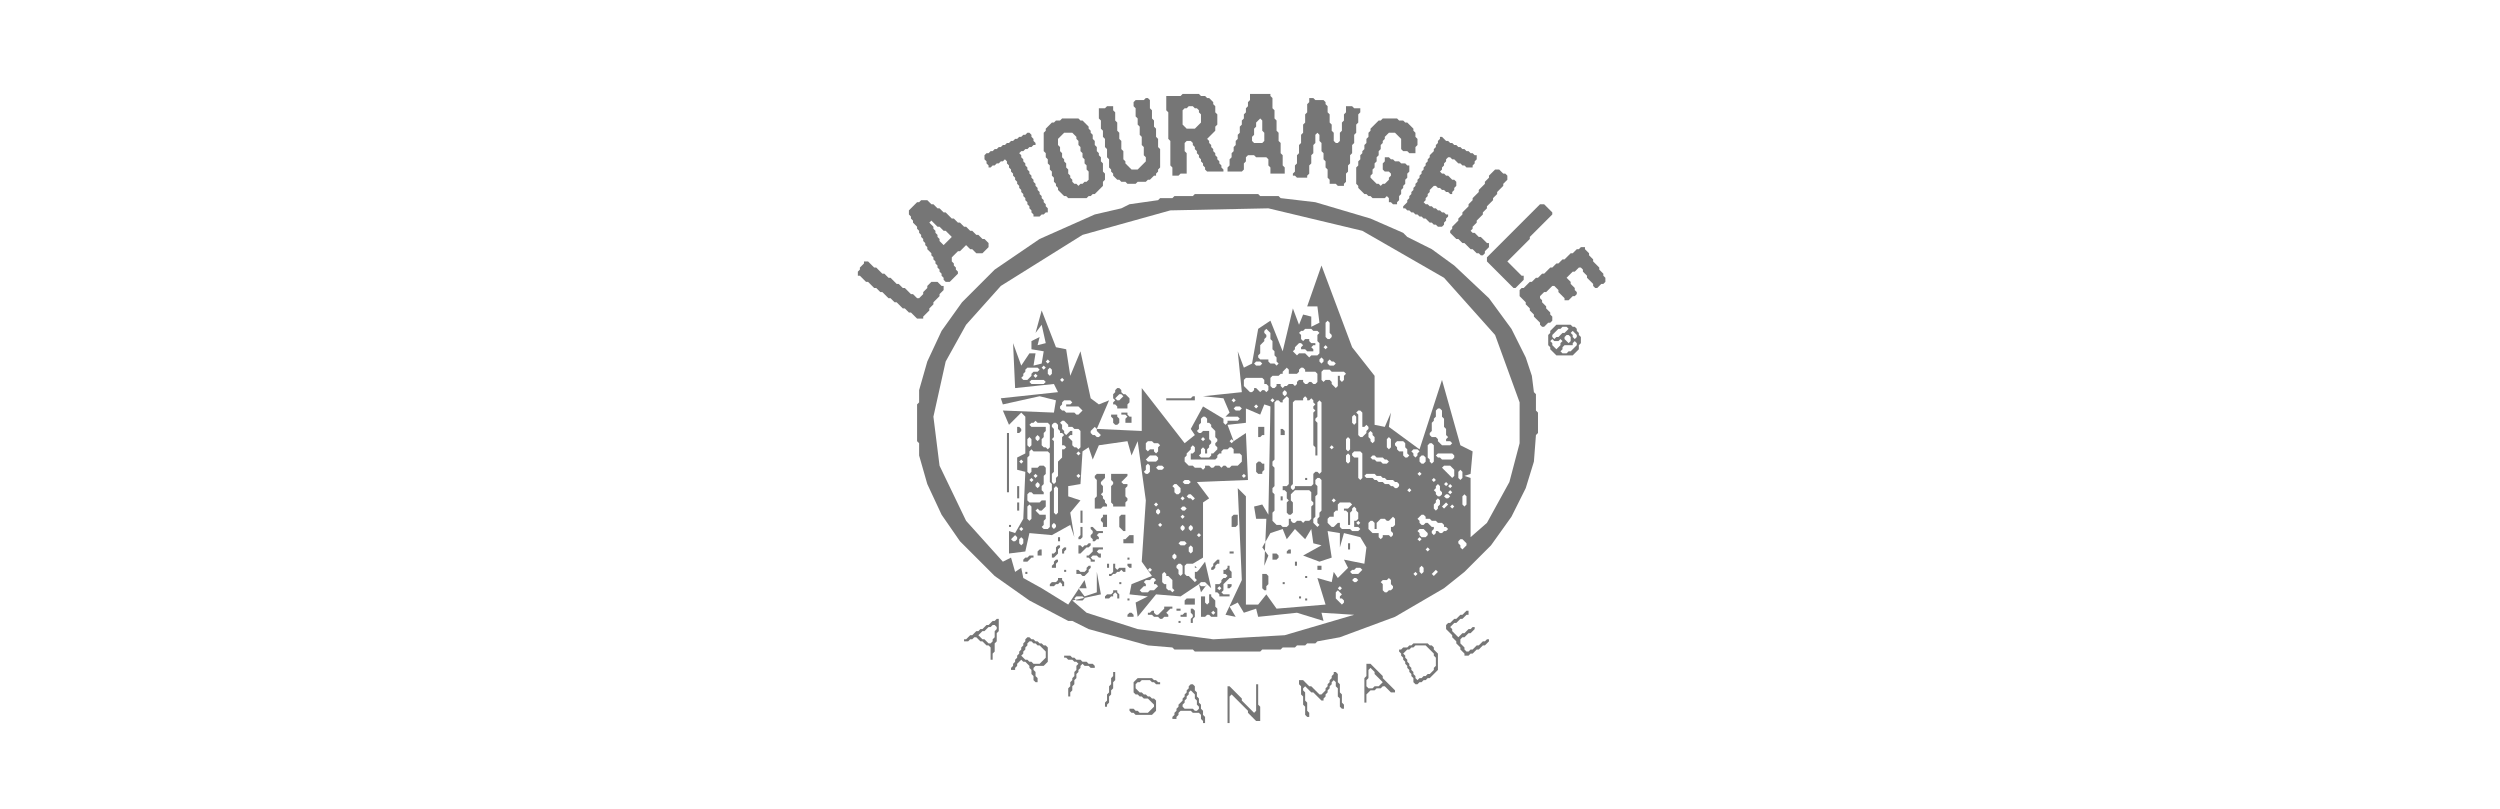 <?xml version="1.0" encoding="utf-8" ?>
<svg baseProfile="full" height="77" version="1.1" viewBox="0 0 238 77" width="238" xmlns="http://www.w3.org/2000/svg" xmlns:ev="http://www.w3.org/2001/xml-events" xmlns:xlink="http://www.w3.org/1999/xlink"><defs /><path d="M113.361,65.722 L113.750,66.111 L113.750,66.500 L113.944,66.694 L113.944,67.083 L114.139,67.278 L114.139,67.472 L113.944,67.667 L113.750,67.667 L113.556,67.472 L112.778,67.472 L112.583,67.278 L112.583,67.083 L112.778,66.889 L112.778,66.694 L112.972,66.500 L112.972,66.306 L113.167,66.111 L113.167,65.917 Z M119.778,65.139 L119.583,65.139 L119.583,67.667 L119.389,67.861 L118.222,66.694 L118.222,66.500 L117.056,65.333 L116.861,65.333 L116.861,68.833 L117.056,68.833 L117.056,66.306 L117.250,66.111 L118.806,67.667 L118.806,67.861 L119.583,68.639 L119.972,68.639 L119.972,67.278 L119.778,67.083 Z M113.361,65.139 L113.167,65.333 L113.167,65.528 L112.972,65.722 L112.972,65.917 L112.778,66.111 L112.778,66.306 L112.583,66.500 L112.583,66.694 L112.194,67.083 L112.194,67.278 L112.000,67.472 L112.000,67.667 L111.806,67.861 L111.806,68.056 L111.611,68.250 L111.611,68.444 L112.000,68.444 L112.000,68.250 L112.194,68.056 L112.194,67.861 L112.389,67.667 L113.361,67.667 L113.556,67.861 L114.139,67.861 L114.333,68.056 L114.333,68.444 L114.528,68.639 L114.528,68.833 L114.722,68.833 L114.722,68.250 L114.528,68.056 L114.528,67.667 L114.333,67.472 L114.333,67.083 L114.139,66.889 L114.139,66.500 L113.944,66.306 L113.944,65.917 L113.750,65.722 L113.750,65.333 L113.556,65.139 Z M108.306,64.556 L107.917,64.944 L107.917,65.917 L108.111,66.111 L108.306,66.111 L108.500,66.306 L108.694,66.306 L108.889,66.500 L109.278,66.500 L109.861,67.083 L109.861,67.278 L109.278,67.861 L108.500,67.861 L108.306,67.667 L108.111,67.667 L107.917,67.472 L107.528,67.472 L107.528,67.667 L107.722,67.861 L107.917,67.861 L108.111,68.056 L109.667,68.056 L110.056,67.667 L110.056,66.694 L109.861,66.500 L109.667,66.500 L109.472,66.306 L109.278,66.306 L109.083,66.111 L108.889,66.111 L108.694,65.917 L108.500,65.917 L108.111,65.528 L108.111,65.139 L108.306,64.944 L108.500,64.944 L108.694,64.750 L109.472,64.750 L109.667,64.944 L109.861,64.944 L110.056,65.139 L110.444,65.139 L110.444,64.944 L110.250,64.944 L110.056,64.750 L109.861,64.750 L109.667,64.556 Z M127.167,63.972 L126.972,63.972 L126.972,64.167 L126.778,64.361 L126.778,64.556 L126.583,64.750 L126.583,64.944 L126.389,65.139 L126.389,65.333 L126.194,65.528 L126.194,65.722 L125.806,66.111 L125.611,66.111 L124.833,65.333 L124.639,65.333 L124.056,64.750 L123.667,64.750 L123.667,65.139 L123.861,65.333 L123.861,66.111 L124.056,66.306 L124.056,67.083 L124.250,67.278 L124.250,68.056 L124.444,68.250 L124.639,68.250 L124.639,67.861 L124.444,67.667 L124.444,66.889 L124.250,66.694 L124.250,65.917 L124.056,65.722 L124.056,65.528 L124.250,65.333 L124.833,65.917 L125.028,65.917 L125.806,66.694 L126.000,66.694 L126.000,66.500 L126.194,66.306 L126.194,66.111 L126.389,65.917 L126.389,65.722 L126.583,65.528 L126.583,65.333 L126.778,65.139 L126.778,64.944 L126.972,64.750 L127.167,64.944 L127.167,65.333 L127.361,65.528 L127.361,66.306 L127.556,66.500 L127.556,67.278 L127.750,67.472 L127.944,67.472 L127.944,67.083 L127.750,66.889 L127.750,66.111 L127.556,65.917 L127.556,65.139 L127.361,64.944 L127.361,64.167 Z M106.167,63.972 L105.972,63.972 L105.972,64.361 L105.778,64.556 L105.778,65.139 L105.583,65.333 L105.583,65.917 L105.389,66.111 L105.389,66.694 L105.194,66.889 L105.194,67.278 L105.389,67.278 L105.389,67.083 L105.583,66.889 L105.583,66.306 L105.778,66.111 L105.778,65.722 L105.972,65.528 L105.972,64.944 L106.167,64.750 Z M130.472,63.583 L130.861,63.972 L130.861,64.167 L131.639,64.944 L131.250,65.333 L130.861,65.333 L130.667,65.528 L130.278,65.528 L130.083,65.333 L130.083,64.750 L130.278,64.556 L130.278,63.778 Z M130.083,63.194 L130.083,64.361 L129.889,64.556 L129.889,66.889 L130.083,66.889 L130.083,66.111 L130.472,65.722 L130.861,65.722 L131.056,65.528 L131.444,65.528 L131.639,65.333 L131.833,65.333 L132.417,65.917 L132.806,65.917 L132.806,65.722 L131.639,64.556 L131.639,64.361 L130.472,63.194 Z M101.306,62.417 L101.306,62.611 L101.500,62.611 L101.694,62.806 L102.083,62.806 L102.278,63.000 L102.472,63.000 L102.667,63.194 L102.472,63.389 L102.472,63.778 L102.278,63.972 L102.278,64.361 L102.083,64.556 L102.083,64.750 L101.889,64.944 L101.889,65.333 L101.694,65.528 L101.694,66.306 L101.889,66.306 L101.889,65.917 L102.083,65.722 L102.083,65.333 L102.278,65.139 L102.278,64.750 L102.472,64.556 L102.472,64.167 L102.667,63.972 L102.667,63.778 L102.861,63.583 L102.861,63.389 L103.056,63.194 L103.250,63.389 L103.639,63.389 L103.833,63.583 L104.222,63.583 L104.222,63.389 L104.028,63.194 L103.639,63.194 L103.444,63.000 L103.056,63.000 L102.861,62.806 L102.472,62.806 L102.278,62.611 L102.083,62.611 L101.889,62.417 Z M135.722,61.444 L136.500,62.222 L136.500,62.417 L136.694,62.611 L136.694,63.389 L136.500,63.583 L136.500,63.778 L136.111,64.167 L135.917,64.167 L135.722,64.361 L135.528,64.361 L135.333,64.556 L135.139,64.556 L134.944,64.750 L134.750,64.556 L134.750,64.361 L134.556,64.167 L134.556,63.972 L134.361,63.778 L134.361,63.583 L134.167,63.389 L134.167,63.194 L133.972,63.000 L133.972,62.806 L133.778,62.611 L133.778,62.417 L133.583,62.222 L133.972,61.833 L134.167,61.833 L134.361,61.639 L134.556,61.639 L134.750,61.444 Z M135.917,61.250 L134.556,61.250 L134.361,61.444 L134.167,61.444 L133.972,61.639 L133.583,61.639 L133.389,61.833 L133.194,61.833 L133.194,62.028 L133.389,62.222 L133.389,62.417 L133.583,62.611 L133.583,62.806 L133.778,63.000 L133.778,63.194 L133.972,63.389 L133.972,63.583 L134.167,63.778 L134.167,63.972 L134.361,64.167 L134.361,64.361 L134.556,64.556 L134.556,64.944 L134.750,65.139 L134.944,65.139 L135.139,64.944 L135.333,64.944 L135.528,64.750 L135.722,64.750 L135.917,64.556 L136.111,64.556 L136.889,63.778 L136.889,62.222 L136.500,61.833 L136.500,61.639 L136.306,61.444 L136.111,61.444 Z M98.000,61.056 L98.194,61.056 L98.389,61.250 L98.583,61.250 L98.778,61.444 L98.972,61.444 L99.556,62.028 L99.556,62.611 L98.972,63.194 L98.389,63.194 L98.194,63.000 L98.000,63.000 L97.806,62.806 L97.611,62.806 L97.222,62.417 L97.417,62.222 L97.417,62.028 L97.611,61.833 L97.611,61.639 L97.806,61.444 L97.806,61.250 Z M97.806,60.667 L97.611,60.861 L97.611,61.056 L97.417,61.250 L97.417,61.444 L97.222,61.639 L97.222,61.833 L97.028,62.028 L97.028,62.222 L96.833,62.417 L96.833,62.611 L96.639,62.806 L96.639,63.000 L96.444,63.194 L96.444,63.389 L96.250,63.583 L96.250,63.778 L96.639,63.778 L96.639,63.583 L96.833,63.389 L96.833,63.194 L97.222,62.806 L97.417,63.000 L97.611,63.000 L98.000,63.389 L98.000,63.583 L98.194,63.778 L98.194,64.167 L98.389,64.361 L98.389,64.750 L98.583,64.944 L98.778,64.944 L98.778,64.556 L98.583,64.361 L98.583,63.972 L98.389,63.778 L98.389,63.583 L98.583,63.389 L99.361,63.389 L99.750,63.000 L99.750,61.639 L99.556,61.444 L99.361,61.444 L99.167,61.250 L98.972,61.250 L98.778,61.056 L98.583,61.056 L98.389,60.861 L98.194,60.861 L98.000,60.667 Z M94.694,59.500 L94.889,59.694 L94.889,59.889 L94.694,60.083 L94.694,60.667 L94.500,60.861 L94.500,61.056 L94.306,61.250 L94.111,61.250 L93.722,60.861 L93.528,60.861 L93.139,60.472 L93.528,60.083 L93.722,60.083 L94.111,59.694 L94.306,59.694 L94.500,59.500 Z M112.194,59.111 L112.194,59.306 L112.389,59.306 L112.389,59.111 Z M95.083,58.917 L94.889,58.917 L94.694,59.111 L94.500,59.111 L94.111,59.500 L93.917,59.500 L93.528,59.889 L93.333,59.889 L93.139,60.083 L92.944,60.083 L92.556,60.472 L92.361,60.472 L91.972,60.861 L91.778,60.861 L91.778,61.056 L92.167,61.056 L92.361,60.861 L92.556,60.861 L92.750,60.667 L92.944,60.667 L93.333,61.056 L93.528,61.056 L93.917,61.444 L94.111,61.444 L94.306,61.639 L94.306,62.806 L94.500,62.806 L94.500,62.222 L94.694,62.028 L94.694,61.250 L94.889,61.056 L94.889,60.278 L95.083,60.083 Z M115.306,58.333 L115.500,58.139 L115.694,58.333 L115.500,58.528 Z M112.972,58.333 L112.778,58.333 L112.583,58.528 L112.389,58.528 L112.389,58.722 L112.972,58.722 Z M107.333,58.528 L107.333,58.722 L107.917,58.722 L107.917,58.528 L107.722,58.333 L107.528,58.333 Z M139.806,58.139 L139.611,58.139 L139.222,58.528 L139.028,58.528 L138.639,58.917 L138.444,58.917 L138.056,59.306 L137.861,59.306 L137.667,59.500 L137.667,59.889 L138.250,60.472 L138.250,60.667 L138.639,61.056 L138.639,61.250 L139.028,61.639 L139.028,61.833 L139.417,62.222 L139.417,62.417 L139.806,62.417 L140.000,62.222 L140.194,62.222 L140.583,61.833 L140.778,61.833 L141.167,61.444 L141.361,61.444 L141.750,61.056 L141.750,60.861 L141.556,60.861 L141.361,61.056 L141.167,61.056 L140.778,61.444 L140.583,61.444 L140.194,61.833 L140.000,61.833 L139.806,62.028 L139.611,62.028 L139.417,61.833 L139.417,61.639 L139.028,61.250 L139.028,60.861 L139.222,60.667 L139.417,60.667 L139.806,60.278 L140.000,60.278 L140.389,59.889 L140.389,59.694 L140.194,59.694 L140.000,59.889 L139.806,59.889 L139.417,60.278 L139.222,60.278 L138.833,60.667 L138.250,60.083 L138.250,59.889 L138.056,59.694 L138.444,59.306 L138.639,59.306 L139.028,58.917 L139.222,58.917 L139.611,58.528 L139.806,58.528 Z M113.361,57.944 L113.361,58.333 L113.556,58.528 L113.556,58.722 L113.361,58.917 L113.361,59.306 L113.556,59.306 L113.556,58.917 L113.750,58.722 L113.750,58.139 L113.556,57.944 Z M112.000,57.944 L112.000,58.139 L112.389,58.139 L112.389,57.944 Z M111.611,57.750 L110.833,57.750 L110.833,57.944 L110.250,58.528 L110.056,58.528 L109.861,58.333 L109.861,58.139 L109.667,58.139 L109.472,58.333 L109.278,58.333 L109.278,58.528 L109.667,58.528 L109.861,58.722 L110.250,58.722 L110.444,58.917 L110.639,58.917 L110.833,58.722 L111.222,58.722 L111.222,58.528 L111.028,58.333 L111.417,57.944 L111.611,57.944 Z M127.361,57.167 L127.556,56.972 L127.750,56.972 L127.944,57.167 L127.944,57.361 L127.750,57.556 Z M124.250,56.972 L124.250,57.167 L124.444,57.167 L124.444,56.972 Z M112.778,57.167 L112.778,57.556 L113.750,57.556 L113.750,56.972 L112.972,56.972 Z M107.333,56.972 L107.333,57.167 L107.528,57.167 L107.528,56.972 Z M102.278,56.972 L102.472,56.778 L103.056,56.778 L103.250,56.972 L103.056,57.167 L102.472,57.167 Z M123.667,56.778 L123.667,56.972 L123.861,56.972 L123.861,56.778 Z M115.306,56.583 L115.111,56.583 L115.111,57.361 L114.917,57.556 L114.722,57.361 L114.722,56.778 L114.333,56.778 L114.333,58.722 L114.722,58.722 L114.917,58.528 L115.111,58.528 L115.306,58.722 L115.889,58.722 L115.889,57.944 L115.694,57.750 L115.694,57.167 L115.306,56.778 Z M127.361,56.194 L127.750,56.583 L127.556,56.778 L127.556,56.972 L127.361,57.167 L127.167,56.972 L127.167,56.389 Z M111.417,56.194 L111.611,56.000 L111.806,56.194 L111.611,56.389 Z M106.556,56.583 L106.361,56.389 L106.361,56.194 L105.972,56.194 L105.972,56.389 L105.778,56.583 L105.389,56.583 L105.194,56.778 L105.194,56.972 L105.583,56.972 L105.778,56.778 L105.972,56.778 L105.972,56.583 L106.167,56.389 L106.361,56.583 L106.361,56.972 L106.556,56.972 Z M127.361,56.000 L127.556,55.806 L127.750,56.000 L127.556,56.194 Z M115.889,56.000 L116.083,55.806 L116.278,56.000 L116.083,56.194 Z M114.139,55.611 L114.333,55.417 L114.722,55.417 L114.917,55.611 L114.722,55.806 L114.333,55.806 Z M122.111,55.417 L122.111,55.611 L122.306,55.611 L122.306,55.417 Z M106.556,55.417 L106.556,55.611 L106.750,55.611 L106.750,55.417 Z M132.222,55.028 L132.417,55.222 L132.417,55.611 L132.611,55.806 L132.611,56.000 L132.417,56.194 L132.222,56.194 L132.028,56.389 L131.833,56.389 L131.639,56.194 L131.639,55.611 L131.444,55.417 L131.639,55.222 L132.028,55.222 Z M128.722,55.222 L128.917,55.028 L129.111,55.028 L129.306,55.222 L129.111,55.417 L128.917,55.417 Z M113.556,55.222 L113.750,55.028 L113.944,55.222 L113.750,55.417 Z M109.861,55.028 L110.056,55.222 L109.861,55.417 L109.861,55.611 L110.056,55.611 L110.250,55.806 L109.861,56.194 L109.472,56.194 L109.278,56.389 L108.694,56.389 L108.500,56.194 L108.889,55.806 L109.083,55.806 L109.083,55.611 L108.889,55.417 L109.083,55.222 L109.472,55.222 L109.667,55.028 Z M101.306,55.417 L101.111,55.222 L101.111,55.028 L100.722,55.028 L100.722,55.222 L100.528,55.417 L100.139,55.417 L99.944,55.611 L99.944,55.806 L100.333,55.806 L100.528,55.611 L100.722,55.611 L100.917,55.417 L101.111,55.611 L101.111,55.806 L101.306,55.806 Z M124.250,54.833 L124.250,55.028 L124.444,55.028 L124.444,54.833 Z M136.306,54.639 L136.500,54.444 L136.694,54.639 L136.500,54.833 Z M134.556,54.639 L134.750,54.444 L134.944,54.639 L134.750,54.833 Z M120.167,54.639 L120.167,56.000 L120.361,56.194 L120.556,56.194 L120.556,55.806 L120.750,55.611 L120.750,54.833 L120.556,54.639 Z M110.833,54.444 L111.028,54.639 L111.028,54.833 L111.222,54.833 L111.611,55.222 L111.611,56.000 L111.417,56.194 L111.222,56.194 L111.028,56.000 L111.028,55.611 L110.833,55.611 L110.639,55.417 L110.639,54.639 Z M136.500,54.444 L136.694,54.250 L136.889,54.444 L136.694,54.639 Z M97.611,54.444 L97.611,54.639 L97.806,54.639 L97.806,54.444 Z M128.528,54.444 L128.722,54.250 L128.917,54.250 L129.111,54.056 L129.500,54.056 L129.694,54.250 L129.306,54.639 L128.722,54.639 Z M109.278,54.250 L109.472,54.056 L109.667,54.250 L109.472,54.444 Z M101.306,54.250 L101.306,54.444 L101.500,54.444 L101.500,54.250 Z M135.333,53.861 L135.528,54.056 L135.528,54.444 L135.333,54.639 L135.139,54.444 L135.139,54.056 Z M125.417,53.861 L125.417,54.250 L125.806,54.250 L125.806,53.861 Z M117.056,53.861 L116.861,53.861 L116.861,54.056 L116.667,54.250 L116.472,54.250 L116.472,54.639 L116.667,54.639 L116.861,54.833 L116.667,55.028 L116.472,55.028 L116.278,55.222 L116.278,55.417 L116.083,55.611 L115.694,55.611 L115.694,56.389 L115.889,56.389 L116.083,56.583 L116.083,56.778 L117.056,56.778 L117.056,56.583 L116.472,56.583 L116.278,56.389 L116.472,56.194 L116.472,55.611 L116.667,55.417 L116.861,55.611 L116.861,56.000 L117.056,56.000 L117.250,55.806 L117.250,55.611 L116.861,55.611 L116.667,55.417 L117.056,55.028 L117.250,55.028 L117.250,54.444 L117.056,54.250 Z M112.972,53.667 L113.556,53.667 L113.750,53.861 L113.750,54.056 L113.944,54.056 L114.139,54.250 L113.944,54.444 L113.750,54.444 L113.750,55.028 L113.556,55.222 L113.167,54.833 L112.972,54.833 L112.778,54.639 L112.778,53.861 Z M112.194,53.667 L112.389,53.667 L112.583,53.861 L112.583,54.639 L112.389,54.833 L112.194,54.639 L112.194,54.250 L112.000,54.056 L112.000,53.861 Z M103.833,53.861 L103.639,53.861 L103.444,54.056 L103.444,54.250 L103.250,54.444 L102.861,54.444 L102.667,54.250 L102.472,54.250 L102.472,54.639 L102.861,54.639 L103.056,54.833 L103.250,54.833 L103.639,54.444 L103.639,54.250 L103.833,54.056 Z M105.583,54.833 L105.778,54.833 L105.972,54.639 L106.167,54.639 L106.361,54.444 L106.556,54.444 L106.750,54.250 L106.944,54.444 L107.139,54.444 L107.139,54.056 L107.333,53.861 L107.528,54.056 L107.722,54.056 L107.722,53.667 L107.333,53.667 L107.333,53.861 L107.139,54.056 L106.556,54.056 L106.361,54.250 L106.167,54.056 L106.167,53.667 L105.972,53.667 L105.972,54.444 L105.778,54.639 L105.583,54.639 Z M105.389,53.667 L105.389,54.056 L105.583,54.056 L105.583,53.667 Z M123.278,53.472 L123.278,53.861 L123.472,53.861 L123.472,53.472 Z M116.083,53.278 L115.889,53.278 L115.500,53.667 L115.500,53.861 L115.306,54.056 L115.306,54.250 L115.500,54.250 L115.694,54.056 L115.694,53.861 L115.889,53.667 L116.083,53.667 Z M107.333,53.083 L107.333,53.278 L107.528,53.278 L107.528,53.083 Z M111.611,52.889 L111.806,52.694 L112.000,52.889 L112.000,53.083 L111.806,53.278 L111.611,53.083 Z M98.389,52.889 L98.000,52.889 L97.806,53.083 L97.611,53.083 L97.417,53.278 L97.417,53.472 L97.806,53.472 L98.194,53.083 L98.389,53.083 Z M121.139,52.694 L121.139,53.278 L121.528,53.278 L121.722,53.083 L121.722,52.889 L121.528,52.694 Z M117.056,52.500 L117.056,52.694 L117.444,52.694 L117.444,52.500 Z M135.722,52.306 L135.917,52.111 L136.111,52.306 L135.917,52.500 Z M122.889,52.306 L122.694,52.306 L122.500,52.500 L122.500,52.694 L122.889,52.694 Z M99.167,52.306 L98.972,52.306 L98.778,52.500 L98.778,52.889 L99.167,52.889 Z M113.361,51.917 L113.556,52.111 L113.556,52.500 L113.361,52.694 L113.167,52.500 L113.167,52.111 Z M101.500,52.111 L101.306,52.111 L101.111,52.306 L100.917,52.111 L100.917,51.917 L100.722,51.917 L100.528,52.111 L100.528,52.500 L100.333,52.694 L100.139,52.694 L100.139,53.083 L100.333,53.083 L100.528,53.278 L100.333,53.472 L100.333,53.667 L100.139,53.861 L100.139,54.056 L100.528,54.056 L100.528,53.667 L100.722,53.472 L100.722,53.278 L100.528,53.278 L100.333,53.083 L100.722,52.694 L100.722,52.306 L100.917,52.111 L101.111,52.306 L101.111,52.694 L101.306,52.694 L101.306,52.500 L101.500,52.306 Z M128.333,51.722 L128.333,52.306 L128.528,52.306 L128.528,51.722 Z M112.194,51.722 L112.389,51.528 L112.778,51.528 L112.972,51.722 L112.778,51.917 L112.389,51.917 Z M138.833,51.528 L139.028,51.333 L139.222,51.333 L139.611,51.722 L139.611,51.917 L139.222,52.306 L139.028,52.111 L139.028,51.917 L138.833,51.722 Z M134.944,51.333 L135.139,51.139 L135.333,51.333 L135.139,51.528 Z M97.222,51.139 L97.417,51.333 L97.417,51.722 L97.222,51.917 L97.028,51.722 L97.028,51.333 Z M100.722,51.139 L100.722,51.528 L100.917,51.528 L100.917,51.139 Z M96.639,50.944 L96.833,51.139 L96.833,51.333 L96.639,51.528 L96.444,51.528 L96.250,51.333 Z M113.944,50.944 L114.139,50.750 L114.333,50.944 L114.139,51.139 Z M107.917,50.944 L107.528,50.944 L107.139,51.333 L106.944,51.333 L106.944,51.722 L107.917,51.722 Z M136.306,50.556 L136.500,50.361 L136.694,50.556 L136.694,50.750 L136.500,50.944 L136.306,50.750 Z M134.944,50.556 L135.139,50.361 L135.528,50.361 L135.917,50.750 L135.917,50.944 L135.722,51.139 L135.333,51.139 L135.139,50.944 L135.139,50.750 Z M97.028,50.361 L97.222,50.167 L97.417,50.361 L97.222,50.556 Z M113.167,50.167 L113.361,49.972 L113.556,50.167 L113.556,50.361 L113.361,50.556 L113.167,50.361 Z M112.389,50.167 L112.583,49.972 L112.778,50.167 L112.778,50.361 L112.583,50.556 L112.389,50.361 Z M103.833,50.167 L103.833,50.361 L104.028,50.556 L104.028,50.750 L103.833,50.944 L103.833,51.139 L104.028,51.333 L104.028,51.528 L103.833,51.722 L103.639,51.722 L103.444,51.917 L103.250,51.917 L103.056,52.111 L102.861,51.917 L102.667,51.917 L102.667,52.694 L102.861,52.694 L103.444,52.111 L103.639,52.111 L103.833,51.917 L104.028,52.111 L104.028,52.500 L103.639,52.889 L103.444,52.889 L103.444,53.083 L103.639,53.083 L103.833,53.278 L103.833,53.472 L104.222,53.472 L104.222,53.278 L104.028,53.278 L103.833,53.083 L104.028,52.889 L104.417,52.889 L104.611,53.083 L104.806,53.083 L104.806,52.694 L104.611,52.694 L104.417,52.500 L104.611,52.306 L105.000,52.306 L105.000,52.111 L104.028,52.111 L103.833,51.917 L103.833,51.722 L104.028,51.528 L104.222,51.528 L104.417,51.333 L104.611,51.333 L104.611,51.139 L104.417,50.944 L104.611,50.750 L105.000,50.750 L105.000,50.556 L104.417,50.556 L104.028,50.167 Z M103.056,50.167 L102.861,50.167 L102.861,50.944 L102.667,51.139 L102.667,51.333 L102.861,51.333 L103.056,51.139 Z M125.222,49.972 L125.417,49.778 L125.611,49.972 L125.417,50.167 Z M110.250,49.972 L110.444,49.778 L110.639,49.972 L110.444,50.167 Z M100.139,49.972 L100.333,49.778 L100.528,49.972 L100.528,50.167 L100.333,50.361 L100.139,50.167 Z M96.056,49.972 L96.056,50.167 L96.250,50.167 L96.250,49.972 Z M129.111,49.778 L129.306,49.583 L129.500,49.778 L129.306,49.972 Z M132.806,49.389 L132.806,49.972 L132.611,50.167 L132.417,50.167 L132.417,50.556 L132.611,50.750 L132.611,50.944 L132.417,51.139 L132.222,50.944 L131.639,50.944 L131.639,51.139 L131.444,51.333 L131.250,51.139 L131.250,50.750 L130.667,50.750 L130.278,50.361 L130.278,49.778 L130.472,49.583 L130.667,49.583 L130.861,49.778 L130.861,50.361 L131.056,50.361 L131.056,49.778 L131.444,49.389 L131.833,49.389 L132.028,49.583 L132.222,49.583 L132.611,49.194 Z M125.222,49.194 L125.417,49.389 L125.417,49.778 L125.222,49.972 L125.028,49.778 L125.028,49.389 Z M134.944,49.389 L135.333,49.000 L135.528,49.000 L135.722,49.194 L135.722,49.389 L136.111,49.389 L136.306,49.583 L136.694,49.583 L136.889,49.778 L137.278,49.778 L137.472,49.972 L137.472,50.167 L137.667,50.167 L137.861,50.361 L137.667,50.556 L137.472,50.556 L137.278,50.750 L137.083,50.750 L136.889,50.556 L136.694,50.556 L136.500,50.361 L136.500,50.167 L136.306,50.167 L135.917,49.778 L135.722,49.778 L135.528,49.972 L135.333,49.972 L135.139,49.778 L135.139,49.583 Z M112.389,49.194 L112.583,49.000 L112.778,49.194 L112.583,49.389 Z M117.833,49.000 L117.444,49.000 L117.250,49.194 L117.250,50.167 L117.639,50.167 L117.833,49.972 Z M106.750,49.000 L106.556,49.194 L106.556,50.167 L106.944,50.556 L107.139,50.556 L107.139,49.000 Z M105.000,49.000 L105.000,49.194 L104.806,49.389 L104.806,49.583 L105.000,49.778 L105.000,50.167 L105.389,50.167 L105.389,49.000 Z M110.056,48.611 L110.250,48.417 L110.444,48.611 L110.444,48.806 L110.250,49.000 L110.056,48.806 Z M102.861,48.611 L102.861,49.778 L103.056,49.778 L103.056,48.611 Z M98.583,48.611 L98.778,48.417 L98.972,48.611 L98.778,48.806 Z M112.389,48.417 L112.583,48.222 L112.778,48.222 L112.972,48.417 L112.778,48.611 L112.583,48.611 Z M138.056,48.222 L138.250,48.028 L138.444,48.222 L138.250,48.417 Z M137.278,48.222 L137.472,48.028 L137.667,48.222 L137.472,48.417 Z M98.000,48.028 L98.194,48.222 L98.194,49.389 L98.000,49.583 L97.806,49.389 L97.806,48.222 Z M137.472,48.028 L137.667,47.833 L137.861,48.028 L137.667,48.222 Z M127.556,47.833 L128.528,47.833 L128.722,48.028 L128.333,48.417 L127.944,48.417 L127.944,48.611 L128.139,48.611 L128.333,48.806 L128.333,49.972 L128.528,49.972 L128.528,48.806 L128.722,48.611 L128.722,48.417 L128.917,48.222 L129.111,48.417 L129.111,48.611 L129.306,48.806 L129.306,49.389 L129.111,49.583 L128.917,49.583 L128.917,50.167 L129.306,50.167 L129.500,50.361 L129.306,50.556 L128.722,50.556 L128.528,50.361 L127.750,50.361 L127.556,50.167 L127.556,49.778 L127.361,49.778 L126.972,50.167 L126.778,50.167 L126.389,49.778 L126.389,49.389 L126.583,49.194 L126.972,49.194 L126.972,48.806 L127.167,48.611 L127.361,48.611 L127.361,48.028 Z M109.861,48.028 L110.056,47.833 L110.250,48.028 L110.056,48.222 Z M96.833,47.833 L96.833,48.611 L97.028,48.611 L97.028,47.833 Z M136.889,47.444 L137.083,47.639 L137.083,48.028 L136.889,48.222 L136.889,48.417 L136.694,48.611 L136.500,48.417 L136.500,48.028 L136.694,47.833 L136.694,47.639 Z M126.778,47.639 L126.972,47.444 L127.167,47.639 L126.972,47.833 Z M113.361,47.444 L113.556,47.250 L113.750,47.444 L113.556,47.639 Z M112.389,47.444 L112.583,47.250 L112.778,47.444 L112.583,47.639 Z M139.417,47.056 L139.611,47.250 L139.611,48.028 L139.417,48.222 L139.222,48.028 L139.222,47.250 Z M137.472,47.250 L137.667,47.056 L137.861,47.056 L138.056,47.250 L137.861,47.444 L137.667,47.444 Z M121.917,47.250 L121.917,47.639 L122.111,47.639 L122.111,47.250 Z M112.972,47.250 L113.167,47.056 L113.361,47.056 L113.556,47.250 L113.361,47.444 L113.167,47.444 Z M137.861,46.861 L138.056,46.667 L138.250,46.861 L138.056,47.056 Z M133.972,46.667 L134.167,46.472 L134.361,46.667 L134.167,46.861 Z M100.528,46.278 L100.722,46.472 L100.722,48.806 L100.528,49.000 L100.333,48.806 L100.333,46.472 Z M137.861,46.278 L138.056,46.083 L138.250,46.278 L138.056,46.472 Z M136.889,46.083 L137.083,46.278 L137.083,46.667 L137.278,46.861 L137.278,47.056 L137.083,47.250 L136.889,47.250 L136.694,47.056 L136.694,46.861 L136.500,46.667 L136.694,46.472 L136.694,46.278 Z M122.889,46.278 L123.083,46.083 L123.278,46.278 L123.278,46.472 L123.083,46.667 L122.889,46.472 Z M111.611,46.278 L111.806,46.083 L112.000,46.083 L112.389,46.472 L112.389,46.861 L112.194,47.056 L112.000,47.056 L111.806,46.861 L111.806,46.472 Z M96.833,46.278 L96.833,47.444 L97.028,47.444 L97.028,46.278 Z M137.472,46.083 L137.667,45.889 L137.861,46.083 L137.667,46.278 Z M98.583,46.083 L98.778,45.889 L98.972,46.083 L98.972,46.278 L98.778,46.472 L98.583,46.278 Z M112.583,45.889 L112.778,45.694 L113.167,45.694 L113.361,45.889 L113.167,46.083 L112.778,46.083 Z M136.306,45.694 L136.500,45.500 L136.694,45.694 L136.500,45.889 Z M125.611,45.500 L125.806,45.694 L125.806,48.611 L125.611,48.806 L125.611,49.194 L125.417,49.389 L125.222,49.194 L125.222,47.250 L125.417,47.056 L125.417,46.278 L125.222,46.083 L125.222,45.694 L125.417,45.500 Z M98.000,45.694 L98.194,45.500 L98.389,45.694 L98.194,45.889 Z M124.250,45.500 L124.250,45.694 L124.444,45.694 L124.444,45.500 Z M129.889,45.306 L130.083,45.111 L130.861,45.111 L131.056,45.306 L131.444,45.306 L131.639,45.500 L131.833,45.500 L132.028,45.694 L132.611,45.694 L132.806,45.889 L133.000,45.889 L133.194,46.083 L133.194,46.278 L133.000,46.472 L132.806,46.472 L132.611,46.278 L132.417,46.278 L132.222,46.083 L131.833,46.083 L131.639,45.889 L131.250,45.889 L131.056,45.694 L130.861,45.694 L130.667,45.500 L130.083,45.500 Z M118.222,45.306 L118.417,45.111 L118.611,45.306 L118.417,45.500 Z M102.472,45.306 L102.667,45.111 L102.861,45.306 L102.667,45.500 Z M98.389,45.306 L98.583,45.111 L98.778,45.306 L98.583,45.500 Z M134.944,45.111 L135.139,44.917 L135.333,45.111 L135.139,45.306 Z M105.778,45.111 L105.778,45.694 L105.972,45.889 L105.972,46.083 L105.778,46.278 L105.778,47.833 L105.972,48.028 L105.972,48.222 L107.139,48.222 L107.139,47.833 L107.333,47.639 L107.333,47.444 L107.139,47.250 L107.139,46.472 L107.333,46.278 L107.333,46.083 L106.944,46.083 L106.750,45.889 L107.333,45.306 L107.333,45.111 Z M105.194,45.111 L104.417,45.111 L104.222,45.306 L104.222,45.500 L104.417,45.694 L104.417,47.250 L104.222,47.444 L104.222,48.417 L104.806,48.417 L105.000,48.222 L105.389,48.222 L105.389,48.028 L105.194,47.833 L105.194,47.639 L105.000,47.444 L105.000,47.250 L104.806,47.056 L105.000,46.861 L105.000,46.278 L104.806,46.083 L104.806,45.889 L105.194,45.500 Z M139.028,44.722 L139.222,44.917 L139.222,45.500 L139.028,45.694 L138.833,45.500 L138.833,44.917 Z M137.278,44.528 L137.472,44.333 L138.056,44.333 L138.444,44.722 L138.444,45.306 L138.250,45.500 Z M110.056,44.528 L110.250,44.333 L110.639,44.333 L110.833,44.528 L110.639,44.722 L110.250,44.722 Z M109.278,44.139 L109.472,44.333 L109.472,44.917 L109.278,45.111 L109.083,45.111 L108.889,44.917 L109.083,44.722 L109.083,44.333 Z M119.778,43.944 L119.583,44.139 L119.583,44.917 L119.778,45.111 L120.167,45.111 L120.167,44.917 L120.361,44.722 L120.361,44.139 L120.167,44.139 L119.972,43.944 Z M97.028,43.944 L97.222,43.750 L97.417,43.944 L97.222,44.139 Z M130.861,43.750 L131.056,43.556 L131.639,43.556 L131.833,43.750 L132.028,43.750 L132.222,43.944 L132.028,44.139 L131.639,44.139 L131.444,43.944 L131.056,43.944 Z M135.139,43.556 L135.333,43.361 L135.528,43.361 L135.722,43.556 L135.722,43.944 L135.528,44.139 L135.333,44.139 L135.139,43.944 Z M130.472,43.556 L130.667,43.361 L130.861,43.361 L131.056,43.556 L130.861,43.750 L130.667,43.750 Z M109.083,43.750 L109.472,43.361 L110.056,43.361 L110.250,43.556 L110.250,43.750 L110.056,43.944 L109.278,43.944 Z M136.694,43.361 L136.889,43.167 L138.250,43.167 L138.444,43.361 L138.444,43.556 L138.250,43.750 L137.278,43.750 L137.083,43.556 L136.889,43.556 Z M128.333,43.167 L128.528,43.361 L128.528,43.944 L128.333,44.139 L128.139,43.944 L128.139,43.361 Z M128.917,42.972 L129.500,42.972 L129.694,43.167 L129.694,45.500 L129.500,45.694 L129.306,45.500 L129.306,43.556 L128.917,43.556 L128.722,43.361 L128.722,43.167 Z M102.472,43.167 L102.667,42.972 L102.861,43.167 L102.667,43.361 Z M134.361,42.972 L134.556,42.778 L134.944,42.778 L135.139,42.972 L134.944,43.167 L134.944,43.361 L134.750,43.556 L134.556,43.361 L134.556,43.167 Z M98.194,42.778 L98.389,42.972 L99.750,42.972 L99.944,43.167 L99.944,45.889 L100.139,46.083 L100.139,46.667 L99.944,46.861 L99.944,50.167 L99.750,50.361 L99.361,50.361 L99.167,50.167 L99.361,49.972 L99.361,49.583 L99.556,49.389 L99.556,49.000 L98.972,49.000 L98.778,48.806 L98.972,48.611 L99.167,48.611 L99.556,48.222 L99.556,47.639 L99.167,47.639 L98.972,47.833 L98.000,47.833 L97.806,47.639 L97.806,47.056 L98.000,46.861 L98.194,46.861 L98.389,47.056 L99.361,47.056 L99.361,46.861 L99.167,46.667 L99.167,46.278 L99.361,46.083 L99.361,45.306 L99.556,45.111 L99.556,44.528 L99.361,44.333 L98.972,44.333 L98.778,44.528 L98.194,44.528 L98.194,44.917 L98.000,45.111 L97.806,44.917 L97.806,43.556 L98.000,43.361 L98.000,42.972 Z M118.222,43.361 L118.222,43.944 L117.833,44.333 L117.250,44.333 L117.056,44.528 L116.861,44.528 L116.667,44.333 L116.472,44.333 L116.278,44.528 L116.083,44.333 L115.694,44.333 L115.500,44.528 L115.306,44.528 L115.111,44.333 L114.722,44.333 L114.722,44.528 L114.528,44.722 L114.333,44.528 L113.750,44.528 L113.556,44.333 L113.167,44.333 L112.778,43.944 L112.778,43.556 L112.972,43.361 L112.972,43.167 L113.167,42.972 L113.361,43.167 L113.361,43.750 L115.694,43.750 L115.889,43.556 L115.889,43.361 L116.083,43.167 L116.278,43.167 L116.278,42.972 L116.472,42.778 L116.861,42.778 L117.056,42.583 L117.250,42.583 L117.444,42.778 L117.444,43.167 L118.028,43.167 Z M126.583,42.583 L126.778,42.389 L126.972,42.583 L126.778,42.778 Z M113.556,42.389 L113.750,42.583 L113.750,42.972 L113.556,43.167 L113.361,43.167 L113.167,42.972 L113.361,42.778 L113.361,42.583 Z M136.111,42.194 L136.306,42.194 L136.500,42.389 L136.500,43.944 L136.306,44.139 L136.111,43.944 L136.111,43.750 L135.917,43.556 L135.917,42.389 Z M132.806,42.194 L133.000,42.000 L133.583,42.000 L133.778,42.194 L133.778,42.583 L133.972,42.778 L133.972,43.167 L134.167,43.361 L133.972,43.556 L133.778,43.556 L133.583,43.361 L133.583,42.972 L133.194,42.972 L133.000,42.778 L133.000,42.583 L132.806,42.389 Z M109.083,42.194 L109.278,42.000 L109.667,42.000 L109.861,42.194 L110.250,42.194 L110.444,42.389 L110.250,42.583 L110.250,42.972 L110.056,43.167 L109.861,42.972 L109.861,42.778 L109.472,42.778 L109.278,42.972 L109.083,42.778 Z M117.056,42.000 L117.250,41.806 L117.444,42.000 L117.250,42.194 Z M132.222,41.611 L132.417,41.806 L132.417,42.583 L132.222,42.778 L132.028,42.583 L132.028,41.806 Z M128.333,41.611 L128.528,41.806 L128.528,42.778 L128.333,42.972 L128.139,42.778 L128.139,41.806 Z M114.333,41.806 L114.528,41.611 L114.722,41.806 L114.528,42.000 Z M98.000,41.611 L98.194,41.806 L98.194,42.389 L98.000,42.583 L97.806,42.389 L97.806,41.806 Z M98.583,41.611 L98.778,41.417 L98.972,41.611 L98.972,41.806 L98.778,42.000 L98.583,41.806 Z M130.472,41.028 L130.667,41.222 L130.667,41.417 L130.861,41.611 L130.861,42.000 L130.667,42.194 L130.472,42.000 L130.472,41.806 L130.278,41.611 L130.278,41.222 Z M95.861,41.222 L95.861,46.861 L96.056,46.861 L96.056,41.222 Z M102.278,40.833 L102.667,40.833 L102.861,41.028 L102.861,42.583 L102.667,42.778 L102.472,42.583 L102.278,42.583 L102.083,42.389 L102.083,42.000 L101.694,41.611 L101.889,41.417 L102.083,41.417 L102.083,41.028 Z M121.917,40.833 L121.917,41.417 L122.306,41.417 L122.306,41.028 L122.111,40.833 Z M104.222,40.639 L104.417,40.833 L104.417,41.028 L104.806,41.417 L104.611,41.611 L104.417,41.611 L104.222,41.417 L104.028,41.417 L103.833,41.222 L103.833,41.028 Z M120.361,40.639 L119.778,40.639 L119.778,41.611 L119.972,41.611 L120.167,41.417 L120.361,41.417 Z M96.833,40.639 L96.833,41.222 L97.028,41.222 L97.222,41.028 L97.222,40.833 L97.028,40.639 Z M100.528,40.250 L100.722,40.444 L100.722,40.833 L100.917,41.028 L100.917,41.222 L101.111,41.222 L101.306,41.417 L101.111,41.611 L101.111,42.389 L101.306,42.389 L101.500,42.583 L101.306,42.778 L101.111,42.778 L101.111,43.556 L100.722,43.944 L100.722,45.306 L100.528,45.500 L100.528,45.889 L100.333,46.083 L100.139,45.889 L100.139,45.111 L100.333,44.917 L100.333,42.000 L100.139,41.806 L100.333,41.611 L100.333,40.833 L100.139,40.639 L100.139,40.444 L100.333,40.250 Z M100.917,40.250 L101.111,40.056 L101.306,40.056 L101.694,40.444 L101.694,40.639 L102.083,40.639 L102.278,40.833 L102.083,41.028 L101.889,41.028 L101.500,41.417 L101.306,41.222 L101.306,41.028 L101.111,40.833 L101.111,40.444 Z M98.194,40.250 L98.389,40.250 L98.583,40.056 L98.778,40.250 L99.750,40.250 L99.944,40.444 L99.944,42.583 L99.750,42.778 L99.556,42.583 L99.361,42.583 L99.167,42.389 L99.167,41.806 L99.361,41.611 L99.361,41.222 L99.556,41.028 L99.556,40.639 L98.194,40.639 L98.000,40.444 Z M116.472,40.250 L116.472,39.861 L116.667,39.667 L117.833,39.667 L118.028,39.861 L117.833,40.056 L116.861,40.056 L116.861,40.250 L116.667,40.444 Z M114.528,39.667 L114.722,39.667 L114.917,39.861 L114.917,40.250 L115.111,40.250 L115.306,40.444 L115.306,40.639 L115.694,41.028 L115.694,41.611 L115.889,41.806 L115.889,42.000 L115.694,42.194 L115.694,42.389 L115.889,42.583 L115.889,42.778 L115.500,43.167 L115.306,43.167 L115.306,43.361 L115.111,43.556 L114.333,43.556 L114.139,43.361 L114.333,43.167 L114.333,42.778 L114.528,42.583 L114.722,42.778 L114.722,43.167 L114.917,43.167 L114.917,42.778 L115.111,42.583 L115.111,42.389 L115.306,42.194 L115.306,42.000 L115.111,41.806 L115.111,41.028 L114.528,41.028 L114.333,41.222 L114.139,41.222 L113.944,41.028 L114.139,40.833 L114.139,40.444 L114.333,40.250 L114.333,39.861 Z M128.917,39.472 L129.111,39.667 L129.111,40.250 L128.917,40.444 L128.722,40.250 L128.722,39.667 Z M105.778,39.472 L105.778,39.667 L105.972,39.861 L105.972,40.250 L106.167,40.444 L106.361,40.444 L106.556,40.250 L106.556,39.861 L106.361,39.667 L106.361,39.472 Z M129.306,39.083 L129.500,39.083 L129.694,39.278 L129.694,40.639 L129.889,40.639 L130.083,40.444 L130.278,40.639 L130.278,40.833 L130.083,41.028 L130.083,41.222 L129.694,41.611 L129.500,41.611 L129.306,41.417 L129.306,39.472 L129.111,39.278 Z M106.750,39.278 L106.750,39.472 L107.139,39.472 L107.333,39.667 L107.139,39.861 L107.139,40.250 L107.722,40.250 L107.722,39.667 L107.528,39.667 L107.333,39.472 L107.333,39.278 Z M136.889,38.889 L137.083,38.889 L137.278,39.083 L137.278,39.667 L137.472,39.861 L137.472,40.639 L137.667,40.833 L137.667,41.417 L137.861,41.611 L137.667,41.806 L137.667,42.000 L138.056,42.000 L138.250,42.194 L138.056,42.389 L137.278,42.389 L136.889,42.000 L136.889,41.806 L136.694,41.611 L136.306,41.611 L136.111,41.417 L136.111,41.222 L136.306,41.028 L136.306,40.250 L136.500,40.056 L136.500,39.861 L136.694,39.667 L136.694,39.083 Z M117.444,38.889 L117.639,38.694 L118.028,38.694 L118.222,38.889 L118.028,39.083 L117.639,39.083 Z M119.389,38.694 L119.583,38.500 L119.778,38.694 L119.583,38.889 Z M100.917,38.694 L101.111,38.500 L101.111,38.306 L101.306,38.111 L101.889,38.111 L102.083,38.306 L101.889,38.500 L101.500,38.500 L101.500,38.694 L102.667,38.694 L103.056,39.083 L102.667,39.472 L102.472,39.472 L102.278,39.278 L101.500,39.278 L101.306,39.083 L101.111,39.083 L100.917,38.889 Z M120.944,38.111 L121.139,37.917 L121.333,38.111 L121.139,38.306 Z M117.250,38.111 L117.444,37.917 L117.639,38.111 L117.444,38.306 Z M124.250,37.722 L124.444,37.917 L124.444,38.111 L124.639,38.111 L124.833,37.917 L125.028,38.111 L125.028,38.306 L125.222,38.500 L125.028,38.694 L125.028,38.889 L125.222,39.083 L125.028,39.278 L125.028,42.389 L125.222,42.583 L125.222,43.361 L125.417,43.361 L125.417,40.250 L125.222,40.056 L125.222,39.861 L125.417,39.667 L125.417,38.306 L125.611,38.111 L125.806,38.306 L125.806,44.917 L125.611,45.111 L125.417,44.917 L125.222,44.917 L125.028,45.111 L125.028,46.083 L124.833,46.278 L123.278,46.278 L123.083,46.083 L123.083,38.306 L123.278,38.111 L124.056,38.111 L124.056,37.917 Z M122.500,37.722 L122.694,37.917 L122.694,46.083 L122.500,46.278 L122.111,46.278 L122.111,46.667 L122.306,46.667 L122.500,46.861 L122.500,47.444 L122.694,47.639 L122.500,47.833 L122.500,48.806 L122.694,49.000 L122.889,49.000 L123.083,48.806 L123.083,47.833 L122.889,47.639 L122.889,47.056 L123.278,46.667 L124.639,46.667 L124.833,46.861 L124.833,47.639 L125.028,47.833 L125.028,48.028 L124.833,48.222 L124.833,49.389 L124.639,49.583 L124.250,49.583 L124.056,49.778 L123.861,49.583 L123.472,49.583 L123.278,49.778 L123.083,49.778 L122.889,49.583 L122.889,49.389 L122.694,49.389 L122.694,49.972 L122.500,50.167 L122.111,50.167 L121.917,49.972 L121.528,49.972 L121.139,49.583 L121.139,48.806 L121.333,48.611 L121.333,47.056 L121.139,46.861 L121.139,46.472 L121.333,46.278 L121.333,44.528 L121.139,44.333 L121.139,43.944 L121.333,43.750 L121.333,38.306 L121.528,38.111 L121.722,38.111 L121.917,38.306 L122.111,38.306 L122.111,38.111 Z M113.750,37.722 L113.556,37.722 L113.361,37.917 L111.028,37.917 L111.028,38.111 L113.750,38.111 Z M106.750,37.528 L106.944,37.722 L106.556,38.111 L106.361,38.111 L106.167,37.917 L106.556,37.528 Z M122.111,37.333 L122.306,37.139 L122.500,37.333 L122.500,37.528 L122.306,37.722 L122.111,37.528 Z M106.361,36.944 L106.167,37.139 L106.167,37.333 L105.972,37.528 L105.972,37.917 L106.167,38.111 L105.972,38.306 L105.972,38.500 L106.167,38.500 L106.361,38.694 L106.361,38.889 L107.333,38.889 L107.333,38.500 L107.528,38.306 L107.528,37.917 L107.139,37.528 L106.944,37.528 L106.750,37.333 L106.750,37.139 L106.556,36.944 Z M98.000,36.361 L98.194,36.167 L99.361,36.167 L99.556,36.361 L99.361,36.556 L98.194,36.556 Z M118.417,36.167 L118.611,35.972 L120.167,35.972 L120.361,36.167 L120.361,36.556 L120.556,36.556 L120.750,36.750 L120.750,37.139 L120.556,37.333 L120.361,37.139 L120.167,37.139 L119.972,37.333 L119.583,36.944 L119.389,36.944 L119.389,37.139 L119.194,37.333 L119.000,37.333 L118.417,36.750 Z M100.917,36.167 L101.111,35.972 L101.306,36.167 L101.111,36.361 Z M98.389,35.778 L98.583,35.583 L98.778,35.778 L98.583,35.972 Z M125.806,36.167 L125.806,35.389 L126.000,35.194 L126.583,35.194 L126.778,35.389 L127.944,35.389 L128.139,35.583 L127.944,35.778 L127.944,36.167 L127.750,36.361 L127.556,36.167 L127.556,35.778 L127.361,35.778 L127.361,36.750 L127.167,36.944 L126.778,36.556 L126.778,36.361 L126.583,36.167 L126.194,36.167 L126.000,36.361 Z M120.944,36.750 L120.944,35.972 L121.139,35.778 L121.722,35.778 L121.917,35.583 L122.111,35.583 L122.111,35.389 L122.500,35.000 L122.694,35.194 L122.694,35.583 L123.472,35.583 L123.667,35.389 L123.667,35.194 L123.861,35.000 L124.056,35.000 L124.250,35.194 L124.250,35.389 L125.222,35.389 L125.417,35.583 L125.417,36.361 L125.222,36.556 L125.028,36.556 L124.833,36.361 L124.639,36.361 L124.444,36.556 L124.250,36.556 L124.056,36.361 L124.056,36.167 L123.667,36.167 L123.472,36.361 L123.472,36.556 L123.278,36.750 L123.083,36.556 L122.694,36.556 L122.500,36.750 L122.306,36.750 L122.111,36.944 L121.917,36.750 L121.917,36.556 L121.528,36.556 L121.528,36.750 L121.333,36.944 L121.139,36.944 Z M99.944,35.000 L100.139,35.194 L100.139,35.583 L99.944,35.778 L99.750,35.583 L99.750,35.194 Z M97.222,35.972 L97.417,35.778 L97.417,35.583 L97.611,35.389 L97.611,35.194 L97.806,35.000 L98.778,35.000 L98.972,35.194 L98.778,35.389 L98.389,35.389 L98.194,35.583 L98.194,35.778 L97.806,36.167 L97.417,36.167 Z M99.167,35.000 L99.361,34.806 L99.556,35.000 L99.361,35.194 Z M121.333,34.611 L121.528,34.417 L121.722,34.611 L121.528,34.806 Z M119.389,34.611 L119.583,34.417 L119.972,34.417 L120.167,34.611 L119.972,34.806 L119.583,34.806 Z M126.389,34.417 L126.583,34.222 L126.778,34.417 L126.972,34.417 L127.167,34.611 L126.972,34.806 L126.583,34.806 L126.389,34.611 Z M99.556,34.417 L99.750,34.222 L99.944,34.417 L99.750,34.611 Z M125.611,34.222 L125.806,34.028 L126.000,34.222 L126.000,34.417 L125.806,34.611 L125.611,34.417 Z M148.556,33.444 L148.750,33.250 L148.750,33.056 L148.944,32.861 L149.722,32.861 L149.917,33.056 L149.528,33.444 L149.333,33.444 L149.139,33.639 L148.750,33.639 Z M126.000,33.056 L126.194,32.861 L126.389,33.056 L126.194,33.250 Z M123.861,32.667 L124.056,32.861 L123.861,33.056 L123.861,33.250 L124.250,33.250 L124.444,33.444 L124.250,33.639 L123.667,33.639 L123.472,33.833 L123.083,33.444 L123.278,33.250 L123.278,33.056 L123.667,32.667 Z M149.722,32.667 L149.917,32.472 L150.111,32.667 L150.111,32.861 L149.917,33.056 L149.722,32.861 Z M147.778,32.667 L147.972,32.472 L148.361,32.472 L148.556,32.667 L148.556,32.861 L148.167,33.250 L147.778,32.861 Z M125.417,32.472 L125.611,32.667 L125.611,33.639 L125.417,33.833 L124.833,33.833 L124.639,34.028 L124.250,33.639 L124.444,33.444 L125.028,33.444 L125.028,33.250 L124.833,33.056 L125.028,32.861 L125.222,32.861 L125.222,32.667 Z M148.361,32.472 L148.556,32.278 L148.750,32.472 L148.556,32.667 Z M147.583,32.472 L147.778,32.278 L147.972,32.472 L147.778,32.667 Z M148.944,32.083 L149.139,31.889 L149.333,31.889 L149.528,32.083 L149.528,32.472 L149.333,32.667 L148.944,32.278 Z M149.722,31.889 L149.917,31.694 L150.111,31.889 L150.111,32.083 L149.917,32.278 L149.722,32.083 Z M149.528,31.694 L149.722,31.500 L149.917,31.694 L149.722,31.889 Z M123.667,31.694 L123.861,31.500 L124.056,31.500 L124.250,31.306 L124.833,31.306 L125.028,31.500 L125.417,31.500 L125.611,31.694 L125.417,31.889 L125.417,32.472 L125.222,32.667 L124.833,32.667 L124.639,32.472 L124.639,32.278 L124.250,32.278 L124.056,32.472 L123.861,32.278 L123.861,31.889 Z M120.556,31.306 L120.944,31.694 L120.944,32.278 L121.139,32.472 L121.139,33.250 L121.333,33.444 L121.333,33.833 L121.528,34.028 L121.528,34.417 L121.333,34.611 L120.944,34.611 L120.750,34.417 L120.750,34.222 L119.972,34.222 L119.778,34.028 L119.778,33.833 L119.972,33.639 L119.972,32.861 L120.361,32.472 L120.361,32.278 L120.556,32.083 L120.556,31.889 L120.361,31.694 L120.361,31.500 Z M149.333,31.306 L148.944,31.694 L148.750,31.694 L148.361,32.083 L148.167,32.083 L147.972,32.278 L147.778,32.083 L147.778,31.889 L148.361,31.306 L148.556,31.306 L148.750,31.111 L149.139,31.111 Z M148.167,30.917 L147.583,31.500 L147.583,31.694 L147.389,31.889 L147.389,32.861 L147.583,33.056 L147.583,33.250 L148.167,33.833 L149.722,33.833 L150.306,33.250 L150.306,32.861 L150.500,32.667 L150.500,32.083 L150.306,31.889 L150.306,31.694 L150.111,31.500 L150.111,31.306 L149.917,31.111 L149.722,31.111 L149.528,30.917 Z M126.389,30.528 L126.583,30.722 L126.583,31.694 L126.778,31.889 L126.778,32.083 L126.583,32.278 L126.389,32.278 L126.194,32.083 L126.194,30.722 Z M81.667,25.861 L81.667,26.250 L81.861,26.250 L82.444,26.833 L82.639,26.833 L83.222,27.417 L83.417,27.417 L83.806,27.806 L84.000,27.806 L84.583,28.389 L84.778,28.389 L85.167,28.778 L85.361,28.778 L85.944,29.361 L86.139,29.361 L86.528,29.750 L86.722,29.750 L87.306,30.333 L87.889,30.333 L87.889,30.139 L88.472,29.556 L88.472,29.361 L88.861,28.972 L88.861,28.778 L89.444,28.194 L89.444,28.000 L89.833,27.611 L89.833,27.222 L89.639,27.222 L89.250,26.833 L88.667,26.833 L88.278,27.222 L88.278,27.417 L87.889,27.806 L87.889,28.000 L87.500,28.389 L87.306,28.389 L86.917,28.000 L86.722,28.000 L86.139,27.417 L85.944,27.417 L85.556,27.028 L85.361,27.028 L84.778,26.444 L84.583,26.444 L84.194,26.056 L84.000,26.056 L83.417,25.472 L83.222,25.472 L82.639,24.889 L82.250,24.889 L82.250,25.083 L81.861,25.472 L81.861,25.667 Z M150.889,23.528 L150.500,23.528 L150.306,23.722 L150.111,23.722 L149.722,24.111 L149.528,24.111 L148.944,24.694 L148.750,24.694 L148.361,25.083 L148.167,25.083 L147.778,25.472 L147.583,25.472 L147.000,26.056 L146.806,26.056 L146.417,26.444 L146.222,26.444 L145.833,26.833 L145.639,26.833 L145.056,27.417 L144.861,27.417 L144.667,27.611 L144.667,28.194 L145.250,28.778 L145.250,28.972 L145.639,29.361 L145.639,29.556 L146.028,29.944 L146.028,30.139 L146.611,30.722 L146.611,30.917 L146.806,31.111 L147.000,31.111 L147.389,30.722 L147.583,30.722 L147.778,30.528 L147.778,30.139 L147.583,29.944 L147.583,29.750 L147.194,29.361 L147.194,29.167 L146.806,28.778 L146.806,28.583 L146.611,28.389 L146.611,28.194 L147.000,27.806 L147.194,27.806 L147.778,27.222 L147.972,27.222 L148.361,27.611 L148.361,27.806 L148.944,28.389 L148.944,28.583 L149.333,28.583 L149.722,28.194 L149.917,28.194 L150.111,28.000 L150.111,27.806 L149.917,27.611 L149.917,27.417 L149.528,27.028 L149.528,26.833 L149.139,26.444 L149.722,25.861 L149.917,25.861 L150.306,25.472 L150.500,25.472 L150.694,25.667 L150.694,25.861 L151.083,26.250 L151.083,26.444 L151.667,27.028 L151.667,27.222 L151.861,27.417 L152.056,27.417 L152.444,27.028 L152.639,27.028 L152.833,26.833 L152.833,26.444 L152.639,26.250 L152.639,26.056 L152.250,25.667 L152.250,25.472 L151.667,24.889 L151.667,24.694 L151.278,24.306 L151.278,24.111 L150.889,23.722 Z M88.861,21.583 L89.056,21.389 L89.250,21.583 L89.444,21.583 L89.833,21.972 L90.028,21.972 L90.611,22.556 L89.833,23.333 L89.444,22.944 L89.444,22.750 L89.250,22.556 L89.250,22.361 L89.056,22.167 L89.056,21.972 L88.861,21.778 Z M88.667,21.389 L88.861,21.194 L89.056,21.389 L88.861,21.583 Z M88.472,21.194 L88.667,21.000 L88.861,21.194 L88.667,21.389 Z M95.278,27.222 L103.056,22.361 L111.417,20.028 L120.750,19.833 L129.694,21.972 L137.472,26.444 L142.333,31.889 L144.667,38.306 L144.667,42.194 L143.694,45.889 L141.556,49.778 L140.000,51.139 L140.000,45.500 L139.417,45.306 L140.000,45.111 L140.194,42.972 L139.028,42.389 L137.278,36.167 L135.139,42.778 L132.222,40.639 L132.417,39.278 L131.833,40.639 L130.861,40.444 L130.861,35.778 L128.722,33.056 L125.806,25.278 L124.444,29.167 L125.417,29.167 L125.611,30.722 L124.833,31.111 L124.833,30.139 L124.056,29.944 L123.667,30.917 L123.083,29.361 L122.111,33.444 L120.944,30.528 L119.778,31.306 L119.194,34.611 L118.417,35.000 L117.833,33.444 L118.222,37.333 L114.528,37.722 L116.472,37.917 L117.056,39.278 L116.472,39.861 L114.528,38.694 L113.361,40.833 L113.750,41.417 L112.778,42.194 L108.694,36.944 L108.694,41.028 L104.417,40.833 L105.583,38.111 L104.611,38.500 L103.833,37.917 L102.861,33.444 L101.889,35.778 L101.500,33.250 L100.528,33.056 L99.167,29.556 L98.583,31.694 L99.167,30.917 L99.556,32.667 L98.778,32.861 L98.972,32.083 L98.194,32.472 L98.194,33.250 L99.361,33.444 L99.167,34.611 L98.389,34.806 L98.583,33.639 L98.000,33.639 L97.222,34.806 L96.444,32.667 L96.639,36.944 L100.333,36.556 L100.722,37.333 L95.278,37.917 L95.472,38.500 L98.972,37.722 L100.528,38.111 L100.333,39.278 L95.472,39.083 L96.056,40.444 L97.222,39.278 L97.611,39.667 L97.611,43.167 L96.833,43.556 L96.833,44.722 L97.611,44.917 L97.417,49.389 L96.639,50.750 L96.056,50.556 L96.056,52.694 L97.611,52.500 L98.000,50.750 L100.139,50.944 L101.889,49.972 L102.278,51.139 L101.889,48.806 L102.861,47.639 L101.694,47.250 L101.694,46.278 L102.861,46.083 L103.056,42.972 L103.639,42.583 L104.028,43.750 L104.611,42.389 L107.333,42.000 L107.722,43.361 L108.306,42.000 L109.083,47.639 L108.694,53.472 L109.667,54.833 L107.722,55.611 L107.528,56.583 L109.278,56.778 L108.111,57.361 L108.306,58.722 L110.056,56.583 L112.389,56.778 L114.139,55.611 L114.333,56.389 L114.917,55.611 L115.306,56.000 L114.722,53.472 L114.139,54.250 L113.556,53.667 L114.528,53.083 L114.528,47.833 L115.111,47.444 L113.944,45.889 L118.806,45.694 L118.611,41.222 L117.444,42.000 L116.861,40.444 L118.611,40.250 L118.611,38.889 L119.972,39.472 L120.361,38.500 L120.944,38.694 L120.750,49.000 L120.167,48.028 L119.389,48.222 L119.583,49.389 L120.556,49.389 L120.361,53.861 L120.750,52.889 L120.167,52.111 L120.944,50.750 L122.111,50.361 L122.500,51.333 L123.278,50.361 L124.250,51.333 L124.833,50.361 L125.028,51.722 L125.806,51.917 L124.056,52.889 L125.611,53.472 L126.778,53.083 L126.389,50.556 L127.556,50.750 L127.556,52.111 L127.944,50.750 L129.500,51.139 L130.083,52.111 L129.889,53.667 L127.944,53.278 L128.333,54.056 L127.361,55.028 L126.972,54.444 L126.778,55.417 L125.417,55.028 L126.194,57.556 L121.528,57.944 L120.556,56.583 L119.778,57.556 L118.611,57.556 L118.611,47.250 L117.833,46.472 L118.222,55.222 L116.667,58.528 L117.639,58.722 L117.056,57.750 L117.833,57.361 L118.417,58.333 L119.583,57.944 L119.778,58.722 L123.472,58.333 L126.000,59.111 L125.806,58.333 L128.917,58.528 L122.306,60.472 L115.500,60.861 L108.306,59.889 L103.444,58.333 L102.083,57.167 L104.806,56.583 L104.417,54.444 L104.417,56.389 L103.250,56.778 L102.667,56.000 L103.444,56.000 L103.250,55.222 L101.694,57.556 L99.167,56.000 L99.167,54.833 L99.167,56.000 L97.417,55.028 L97.222,54.056 L96.639,54.444 L96.250,53.083 L95.472,53.472 L91.972,49.583 L89.444,44.333 L88.861,39.667 L90.028,34.417 L91.972,30.917 Z M147.000,19.444 L146.611,19.444 L141.556,24.500 L141.556,24.889 L144.083,27.417 L144.278,27.417 L145.056,26.639 L145.056,26.250 L144.861,26.250 L143.500,24.889 L145.639,22.750 L145.639,22.556 L147.778,20.417 L147.778,20.222 Z M87.694,19.056 L87.500,19.250 L87.306,19.250 L86.528,20.028 L86.528,20.417 L86.722,20.611 L86.722,20.806 L86.917,21.000 L86.917,21.194 L87.306,21.583 L87.306,21.778 L87.500,21.972 L87.500,22.167 L87.694,22.361 L87.694,22.556 L87.889,22.750 L87.889,22.944 L88.083,23.139 L88.083,23.333 L88.278,23.528 L88.278,23.722 L88.667,24.111 L88.667,24.306 L88.861,24.500 L88.861,24.694 L89.056,24.889 L89.056,25.083 L89.250,25.278 L89.250,25.472 L89.444,25.667 L89.444,25.861 L89.639,26.056 L89.639,26.250 L89.833,26.444 L89.833,26.639 L90.028,26.833 L90.417,26.833 L91.194,26.056 L91.194,25.861 L91.000,25.667 L91.000,25.472 L90.806,25.278 L90.806,25.083 L90.611,24.889 L90.611,24.500 L91.194,23.917 L91.389,23.917 L91.972,23.333 L92.361,23.722 L92.556,23.722 L92.944,24.111 L93.528,24.111 L94.111,23.528 L94.111,23.139 L93.722,22.750 L93.528,22.750 L93.139,22.361 L92.944,22.361 L92.556,21.972 L92.361,21.972 L91.972,21.583 L91.778,21.583 L91.389,21.194 L91.194,21.194 L90.806,20.806 L90.611,20.806 L90.028,20.222 L89.833,20.222 L89.444,19.833 L89.250,19.833 L88.861,19.444 L88.667,19.444 L88.278,19.056 Z M89.639,31.500 L88.278,34.417 L87.500,37.139 L87.500,38.306 L87.306,38.500 L87.306,42.000 L87.500,42.194 L87.500,43.361 L88.278,46.083 L89.639,49.000 L91.389,51.528 L94.694,54.833 L98.000,57.167 L101.694,59.111 L102.083,59.111 L103.639,59.889 L109.278,61.444 L111.611,61.639 L111.806,61.833 L113.556,61.833 L113.750,62.028 L119.972,62.028 L120.167,61.833 L121.917,61.833 L122.111,61.639 L123.278,61.639 L123.472,61.444 L124.250,61.444 L124.444,61.250 L125.222,61.250 L125.417,61.056 L127.556,60.667 L132.806,58.722 L137.472,56.000 L139.417,54.444 L141.944,51.917 L143.889,49.194 L145.250,46.472 L146.028,43.944 L146.222,41.417 L146.417,41.222 L146.417,39.278 L146.222,39.083 L146.222,37.528 L146.028,37.333 L145.833,35.778 L145.250,34.028 L143.889,31.306 L141.750,28.389 L138.444,25.278 L136.306,23.722 L133.972,22.556 L133.583,22.167 L130.472,20.806 L125.222,19.250 L121.917,18.861 L121.722,18.667 L119.972,18.667 L119.778,18.472 L113.750,18.472 L113.556,18.667 L111.806,18.667 L111.611,18.861 L110.444,18.861 L110.250,19.056 L107.528,19.444 L106.750,19.833 L104.222,20.417 L98.972,22.750 L94.694,25.667 L91.583,28.778 Z M142.722,16.139 L142.333,16.139 L141.750,16.722 L141.750,16.917 L141.361,17.306 L141.361,17.500 L140.778,18.083 L140.778,18.278 L140.194,18.861 L140.194,19.056 L139.806,19.444 L139.806,19.639 L139.222,20.222 L139.222,20.417 L138.833,20.806 L138.833,21.000 L138.250,21.583 L138.250,21.778 L138.056,21.972 L138.056,22.167 L138.639,22.750 L138.833,22.750 L139.222,23.139 L139.417,23.139 L140.000,23.722 L140.194,23.722 L140.583,24.111 L140.778,24.111 L140.972,24.306 L141.167,24.306 L141.361,24.111 L141.361,23.917 L141.750,23.528 L141.750,23.139 L141.556,23.139 L140.972,22.556 L140.778,22.556 L140.389,22.167 L140.194,22.167 L140.000,21.972 L140.194,21.778 L140.194,21.583 L140.583,21.194 L140.583,21.000 L141.167,20.417 L141.167,20.222 L141.556,19.833 L141.556,19.639 L142.139,19.056 L142.139,18.861 L142.528,18.472 L142.528,18.278 L143.111,17.694 L143.111,17.500 L143.500,17.111 L143.500,16.722 L143.306,16.528 L143.111,16.528 Z M137.278,13.028 L137.083,13.028 L137.083,13.222 L136.889,13.417 L136.889,13.611 L136.694,13.806 L136.694,14.000 L136.500,14.194 L136.500,14.389 L136.111,14.778 L136.111,14.972 L135.917,15.167 L135.917,15.361 L135.722,15.556 L135.722,15.750 L135.528,15.944 L135.528,16.139 L135.333,16.333 L135.333,16.528 L135.139,16.722 L135.139,16.917 L134.944,17.111 L134.944,17.306 L134.750,17.500 L134.750,17.694 L134.556,17.889 L134.556,18.083 L134.361,18.278 L134.361,18.472 L134.167,18.667 L134.167,18.861 L133.972,19.056 L133.972,19.250 L133.583,19.639 L133.583,19.833 L133.778,19.833 L133.972,20.028 L134.167,20.028 L134.361,20.222 L134.556,20.222 L134.750,20.417 L134.944,20.417 L135.139,20.611 L135.333,20.611 L135.528,20.806 L135.722,20.806 L136.111,21.194 L136.306,21.194 L136.500,21.389 L136.694,21.389 L136.889,21.583 L137.278,21.583 L137.472,21.389 L137.472,21.194 L137.667,21.000 L137.667,20.806 L137.861,20.611 L137.861,20.417 L137.667,20.417 L137.472,20.222 L137.278,20.222 L137.083,20.028 L136.889,20.028 L136.694,19.833 L136.500,19.833 L136.306,19.639 L136.111,19.639 L135.917,19.444 L135.722,19.444 L135.528,19.250 L135.722,19.056 L135.722,18.861 L135.917,18.667 L135.917,18.472 L136.111,18.278 L136.111,18.083 L136.500,17.694 L136.694,17.694 L136.889,17.889 L137.083,17.889 L137.278,18.083 L137.472,18.083 L137.667,18.278 L137.861,18.278 L138.056,18.472 L138.250,18.472 L138.250,18.278 L138.444,18.083 L138.444,17.889 L138.639,17.694 L138.639,17.306 L138.444,17.111 L138.250,17.111 L137.861,16.722 L137.667,16.722 L137.472,16.528 L137.278,16.528 L137.083,16.333 L137.278,16.139 L137.278,15.944 L137.472,15.750 L137.472,15.556 L137.667,15.361 L137.667,15.167 L137.861,14.972 L138.056,14.972 L138.250,15.167 L138.444,15.167 L138.833,15.556 L139.028,15.556 L139.222,15.750 L139.417,15.750 L139.611,15.944 L140.194,15.944 L140.194,15.750 L140.389,15.556 L140.389,15.361 L140.583,15.167 L140.583,14.778 L140.389,14.778 L140.194,14.583 L140.000,14.583 L139.806,14.389 L139.611,14.389 L139.417,14.194 L139.222,14.194 L139.028,14.000 L138.833,14.000 L138.639,13.806 L138.444,13.806 L138.250,13.611 L138.056,13.611 L137.861,13.417 L137.667,13.417 Z M101.306,12.639 L102.083,12.639 L102.472,13.028 L102.472,13.222 L102.667,13.417 L102.667,13.806 L102.861,14.000 L102.861,14.389 L103.056,14.583 L103.056,14.972 L103.250,15.167 L103.250,15.556 L103.444,15.750 L103.444,16.139 L103.639,16.333 L103.639,17.111 L103.444,17.306 L103.250,17.306 L103.056,17.500 L102.861,17.500 L102.667,17.694 L102.472,17.500 L102.278,17.500 L102.083,17.306 L102.083,17.111 L101.889,16.917 L101.889,16.722 L101.694,16.528 L101.694,16.139 L101.500,15.944 L101.500,15.556 L101.306,15.361 L101.306,15.167 L101.111,14.972 L101.111,14.583 L100.917,14.389 L100.917,14.000 L100.722,13.806 L100.722,13.222 Z M97.806,12.639 L97.611,12.833 L97.417,12.833 L97.222,13.028 L97.028,13.028 L96.833,13.222 L96.639,13.222 L96.444,13.417 L96.250,13.417 L96.056,13.611 L95.861,13.611 L95.667,13.806 L95.472,13.806 L95.278,14.000 L95.083,14.000 L94.889,14.194 L94.694,14.194 L94.500,14.389 L94.306,14.389 L94.111,14.583 L93.917,14.583 L93.722,14.778 L93.722,15.167 L93.917,15.361 L93.917,15.556 L94.111,15.750 L94.111,15.944 L94.306,15.944 L94.500,15.750 L94.694,15.750 L94.889,15.556 L95.083,15.556 L95.278,15.361 L95.472,15.361 L95.667,15.167 L95.861,15.361 L95.861,15.556 L96.056,15.750 L96.056,15.944 L96.250,16.139 L96.250,16.333 L96.444,16.528 L96.444,16.722 L96.639,16.917 L96.639,17.111 L96.833,17.306 L96.833,17.500 L97.028,17.694 L97.028,17.889 L97.222,18.083 L97.222,18.278 L97.417,18.472 L97.417,18.667 L97.611,18.861 L97.611,19.056 L97.806,19.250 L97.806,19.444 L98.000,19.639 L98.000,19.833 L98.194,20.028 L98.194,20.222 L98.389,20.417 L98.389,20.611 L98.972,20.611 L99.167,20.417 L99.361,20.417 L99.556,20.222 L99.750,20.222 L99.750,19.833 L99.556,19.639 L99.556,19.444 L99.361,19.250 L99.361,19.056 L99.167,18.861 L99.167,18.667 L98.972,18.472 L98.972,18.278 L98.778,18.083 L98.778,17.889 L98.583,17.694 L98.583,17.500 L98.389,17.306 L98.389,17.111 L98.194,16.917 L98.194,16.722 L98.000,16.528 L98.000,16.333 L97.806,16.139 L97.806,15.944 L97.611,15.750 L97.611,15.556 L97.417,15.361 L97.417,15.167 L97.222,14.972 L97.222,14.778 L97.028,14.583 L97.222,14.389 L97.417,14.389 L97.611,14.194 L97.806,14.194 L98.000,14.000 L98.194,14.000 L98.389,13.806 L98.583,13.806 L98.583,13.611 L98.389,13.417 L98.389,13.222 L98.194,13.028 L98.194,12.833 L98.000,12.639 Z M119.972,11.278 L120.167,11.472 L120.167,12.444 L120.361,12.639 L120.361,13.417 L120.167,13.611 L119.389,13.611 L119.194,13.417 L119.194,13.028 L119.389,12.833 L119.389,12.250 L119.583,12.056 L119.583,11.667 Z M131.639,11.278 L131.444,11.472 L131.250,11.472 L130.472,12.250 L130.472,12.444 L130.278,12.639 L130.278,13.028 L130.083,13.222 L130.083,13.611 L129.889,13.806 L129.889,14.194 L129.694,14.389 L129.694,14.583 L129.500,14.778 L129.500,15.167 L129.306,15.361 L129.306,15.750 L129.111,15.944 L129.111,17.500 L129.306,17.694 L129.306,17.889 L129.889,18.472 L130.083,18.472 L130.278,18.667 L130.472,18.667 L130.667,18.861 L131.833,18.861 L132.028,18.667 L132.222,18.861 L132.222,19.250 L132.417,19.250 L132.611,19.444 L133.000,19.444 L133.000,19.250 L133.194,19.056 L133.194,18.667 L133.389,18.472 L133.389,18.083 L133.583,17.889 L133.583,17.694 L133.778,17.500 L133.778,17.111 L133.972,16.917 L133.972,16.528 L134.167,16.333 L134.167,15.750 L133.972,15.750 L133.778,15.556 L133.389,15.556 L133.194,15.361 L132.806,15.361 L132.611,15.167 L132.417,15.167 L132.222,14.972 L131.833,14.972 L131.833,15.361 L131.639,15.556 L131.639,16.139 L131.833,16.333 L132.222,16.333 L132.417,16.528 L132.417,16.722 L132.222,16.917 L132.222,17.111 L131.833,17.500 L131.639,17.500 L131.444,17.694 L131.250,17.500 L131.056,17.500 L130.472,16.917 L130.472,16.722 L130.667,16.528 L130.667,16.139 L130.861,15.944 L130.861,15.556 L131.056,15.361 L131.056,14.972 L131.250,14.778 L131.250,14.389 L131.444,14.194 L131.444,13.806 L131.639,13.611 L131.639,13.417 L131.833,13.222 L131.833,13.028 L132.222,12.639 L132.806,12.639 L133.389,13.222 L133.389,14.194 L133.583,14.389 L133.972,14.389 L134.167,14.583 L134.750,14.583 L134.750,14.000 L134.944,13.806 L134.944,13.222 L134.750,13.028 L134.750,12.639 L134.556,12.444 L134.556,12.250 L133.972,11.667 L133.778,11.667 L133.583,11.472 L133.194,11.472 L133.000,11.278 Z M100.528,11.472 L100.333,11.667 L100.139,11.667 L99.556,12.250 L99.556,12.444 L99.361,12.639 L99.361,14.389 L99.556,14.583 L99.556,14.972 L99.750,15.167 L99.750,15.556 L99.944,15.750 L99.944,16.139 L100.139,16.333 L100.139,16.722 L100.333,16.917 L100.333,17.306 L100.528,17.500 L100.528,17.694 L100.722,17.889 L100.722,18.083 L101.306,18.667 L101.500,18.667 L101.694,18.861 L103.444,18.861 L103.639,18.667 L103.833,18.667 L104.028,18.472 L104.222,18.472 L105.000,17.694 L105.000,17.306 L105.194,17.111 L105.194,16.528 L105.000,16.333 L105.000,15.556 L104.806,15.361 L104.806,14.972 L104.611,14.778 L104.611,14.583 L104.417,14.389 L104.417,14.000 L104.222,13.806 L104.222,13.417 L104.028,13.222 L104.028,12.833 L103.833,12.639 L103.833,12.444 L103.639,12.250 L103.639,12.056 L103.056,11.472 L102.861,11.472 L102.667,11.278 L101.111,11.278 L100.917,11.472 Z M113.167,10.111 L113.556,10.111 L113.750,10.306 L113.944,10.306 L114.139,10.500 L114.139,10.694 L114.333,10.889 L114.333,11.667 L113.750,12.250 L112.972,12.250 L112.583,11.861 L112.583,10.500 L112.778,10.306 L112.972,10.306 Z M124.639,9.333 L124.639,9.722 L124.444,9.917 L124.444,10.694 L124.250,10.889 L124.250,11.667 L124.056,11.861 L124.056,12.639 L123.861,12.833 L123.861,13.611 L123.667,13.806 L123.667,14.583 L123.472,14.778 L123.472,15.556 L123.278,15.750 L123.278,16.333 L123.083,16.528 L123.083,16.722 L123.278,16.722 L123.472,16.917 L124.444,16.917 L124.444,16.722 L124.639,16.528 L124.639,15.750 L124.833,15.556 L124.833,14.778 L125.028,14.583 L125.028,13.806 L125.222,13.611 L125.222,12.833 L125.417,12.639 L125.611,12.833 L125.611,13.417 L125.806,13.611 L125.806,14.389 L126.000,14.583 L126.000,15.167 L126.194,15.361 L126.194,15.944 L126.389,16.139 L126.389,16.917 L126.583,17.111 L126.583,17.500 L127.167,17.500 L127.361,17.694 L127.944,17.694 L127.944,17.500 L128.139,17.306 L128.139,16.528 L128.333,16.333 L128.333,15.750 L128.528,15.556 L128.528,14.778 L128.722,14.583 L128.722,13.806 L128.917,13.611 L128.917,12.833 L129.111,12.639 L129.111,11.861 L129.306,11.667 L129.306,10.889 L129.500,10.694 L129.500,10.306 L128.917,10.306 L128.722,10.111 L128.139,10.111 L128.139,10.694 L127.944,10.889 L127.944,11.472 L127.750,11.667 L127.750,12.444 L127.556,12.639 L127.556,13.417 L127.361,13.611 L127.167,13.611 L126.972,13.417 L126.972,12.639 L126.778,12.444 L126.778,11.861 L126.583,11.667 L126.583,10.889 L126.389,10.694 L126.389,10.111 L126.194,9.917 L126.194,9.722 L126.000,9.528 L125.222,9.528 L125.028,9.333 Z M109.278,9.333 L109.083,9.333 L108.889,9.528 L108.111,9.528 L107.917,9.722 L107.917,10.111 L108.111,10.306 L108.111,11.083 L108.306,11.278 L108.306,11.861 L108.500,12.056 L108.500,12.833 L108.694,13.028 L108.694,13.806 L108.889,14.000 L108.889,14.778 L109.083,14.972 L109.083,15.361 L108.306,16.139 L107.722,16.139 L107.139,15.556 L107.139,15.361 L106.944,15.167 L106.944,14.389 L106.750,14.194 L106.750,13.417 L106.556,13.222 L106.556,12.639 L106.361,12.444 L106.361,11.667 L106.167,11.472 L106.167,10.694 L105.972,10.500 L105.972,10.111 L105.389,10.111 L105.194,10.306 L104.611,10.306 L104.611,11.278 L104.806,11.472 L104.806,12.250 L105.000,12.444 L105.000,13.028 L105.194,13.222 L105.194,14.000 L105.389,14.194 L105.389,14.972 L105.583,15.167 L105.583,15.944 L105.778,16.139 L105.778,16.333 L105.972,16.528 L105.972,16.722 L106.361,17.111 L106.556,17.111 L106.750,17.306 L107.139,17.306 L107.333,17.500 L108.111,17.500 L108.306,17.306 L109.083,17.306 L109.278,17.111 L109.472,17.111 L109.861,16.722 L110.056,16.722 L110.056,16.528 L110.250,16.333 L110.250,16.139 L110.444,15.944 L110.444,14.194 L110.250,14.000 L110.250,13.222 L110.056,13.028 L110.056,12.250 L109.861,12.056 L109.861,11.472 L109.667,11.278 L109.667,10.500 L109.472,10.306 L109.472,9.528 Z M119.000,8.944 L119.000,9.528 L118.806,9.722 L118.806,10.111 L118.611,10.306 L118.611,10.694 L118.417,10.889 L118.417,11.278 L118.222,11.472 L118.222,11.861 L118.028,12.056 L118.028,12.639 L117.833,12.833 L117.833,13.222 L117.639,13.417 L117.639,13.806 L117.444,14.000 L117.444,14.389 L117.250,14.583 L117.250,14.972 L117.056,15.167 L117.056,15.750 L116.861,15.944 L116.861,16.333 L118.222,16.333 L118.417,16.139 L118.417,15.556 L118.611,15.361 L118.611,14.972 L118.806,14.778 L119.389,14.778 L119.583,14.972 L120.556,14.972 L120.750,15.167 L120.750,15.750 L120.944,15.944 L120.944,16.528 L122.306,16.528 L122.306,15.944 L122.111,15.750 L122.111,14.778 L121.917,14.583 L121.917,13.611 L121.722,13.417 L121.722,12.639 L121.528,12.444 L121.528,11.472 L121.333,11.278 L121.333,10.500 L121.139,10.306 L121.139,9.333 L120.944,9.139 L120.944,8.944 Z M111.028,9.139 L111.028,10.500 L111.222,10.694 L111.222,13.222 L111.417,13.417 L111.417,15.750 L111.611,15.944 L111.611,16.722 L112.194,16.722 L112.389,16.528 L112.972,16.528 L112.972,14.583 L112.778,14.389 L112.778,13.611 L112.972,13.417 L113.361,13.417 L113.556,13.611 L113.556,13.806 L113.750,14.000 L113.750,14.194 L113.944,14.389 L113.944,14.583 L114.139,14.778 L114.139,14.972 L114.333,15.167 L114.333,15.361 L114.528,15.556 L114.528,15.750 L114.722,15.944 L114.722,16.139 L114.917,16.333 L116.472,16.333 L116.472,16.139 L116.278,15.944 L116.278,15.750 L116.083,15.556 L116.083,15.361 L115.889,15.167 L115.889,14.972 L115.694,14.778 L115.694,14.583 L115.500,14.389 L115.500,14.194 L115.306,14.000 L115.306,13.806 L115.111,13.611 L115.111,13.417 L114.917,13.222 L115.694,12.444 L115.694,12.056 L115.889,11.861 L115.889,10.889 L115.694,10.694 L115.694,10.111 L115.500,9.917 L115.500,9.722 L115.111,9.333 L114.917,9.333 L114.722,9.139 L114.333,9.139 L114.139,8.944 L112.583,8.944 L112.389,9.139 Z" fill="#767676" fill-rule="evenodd" /></svg>